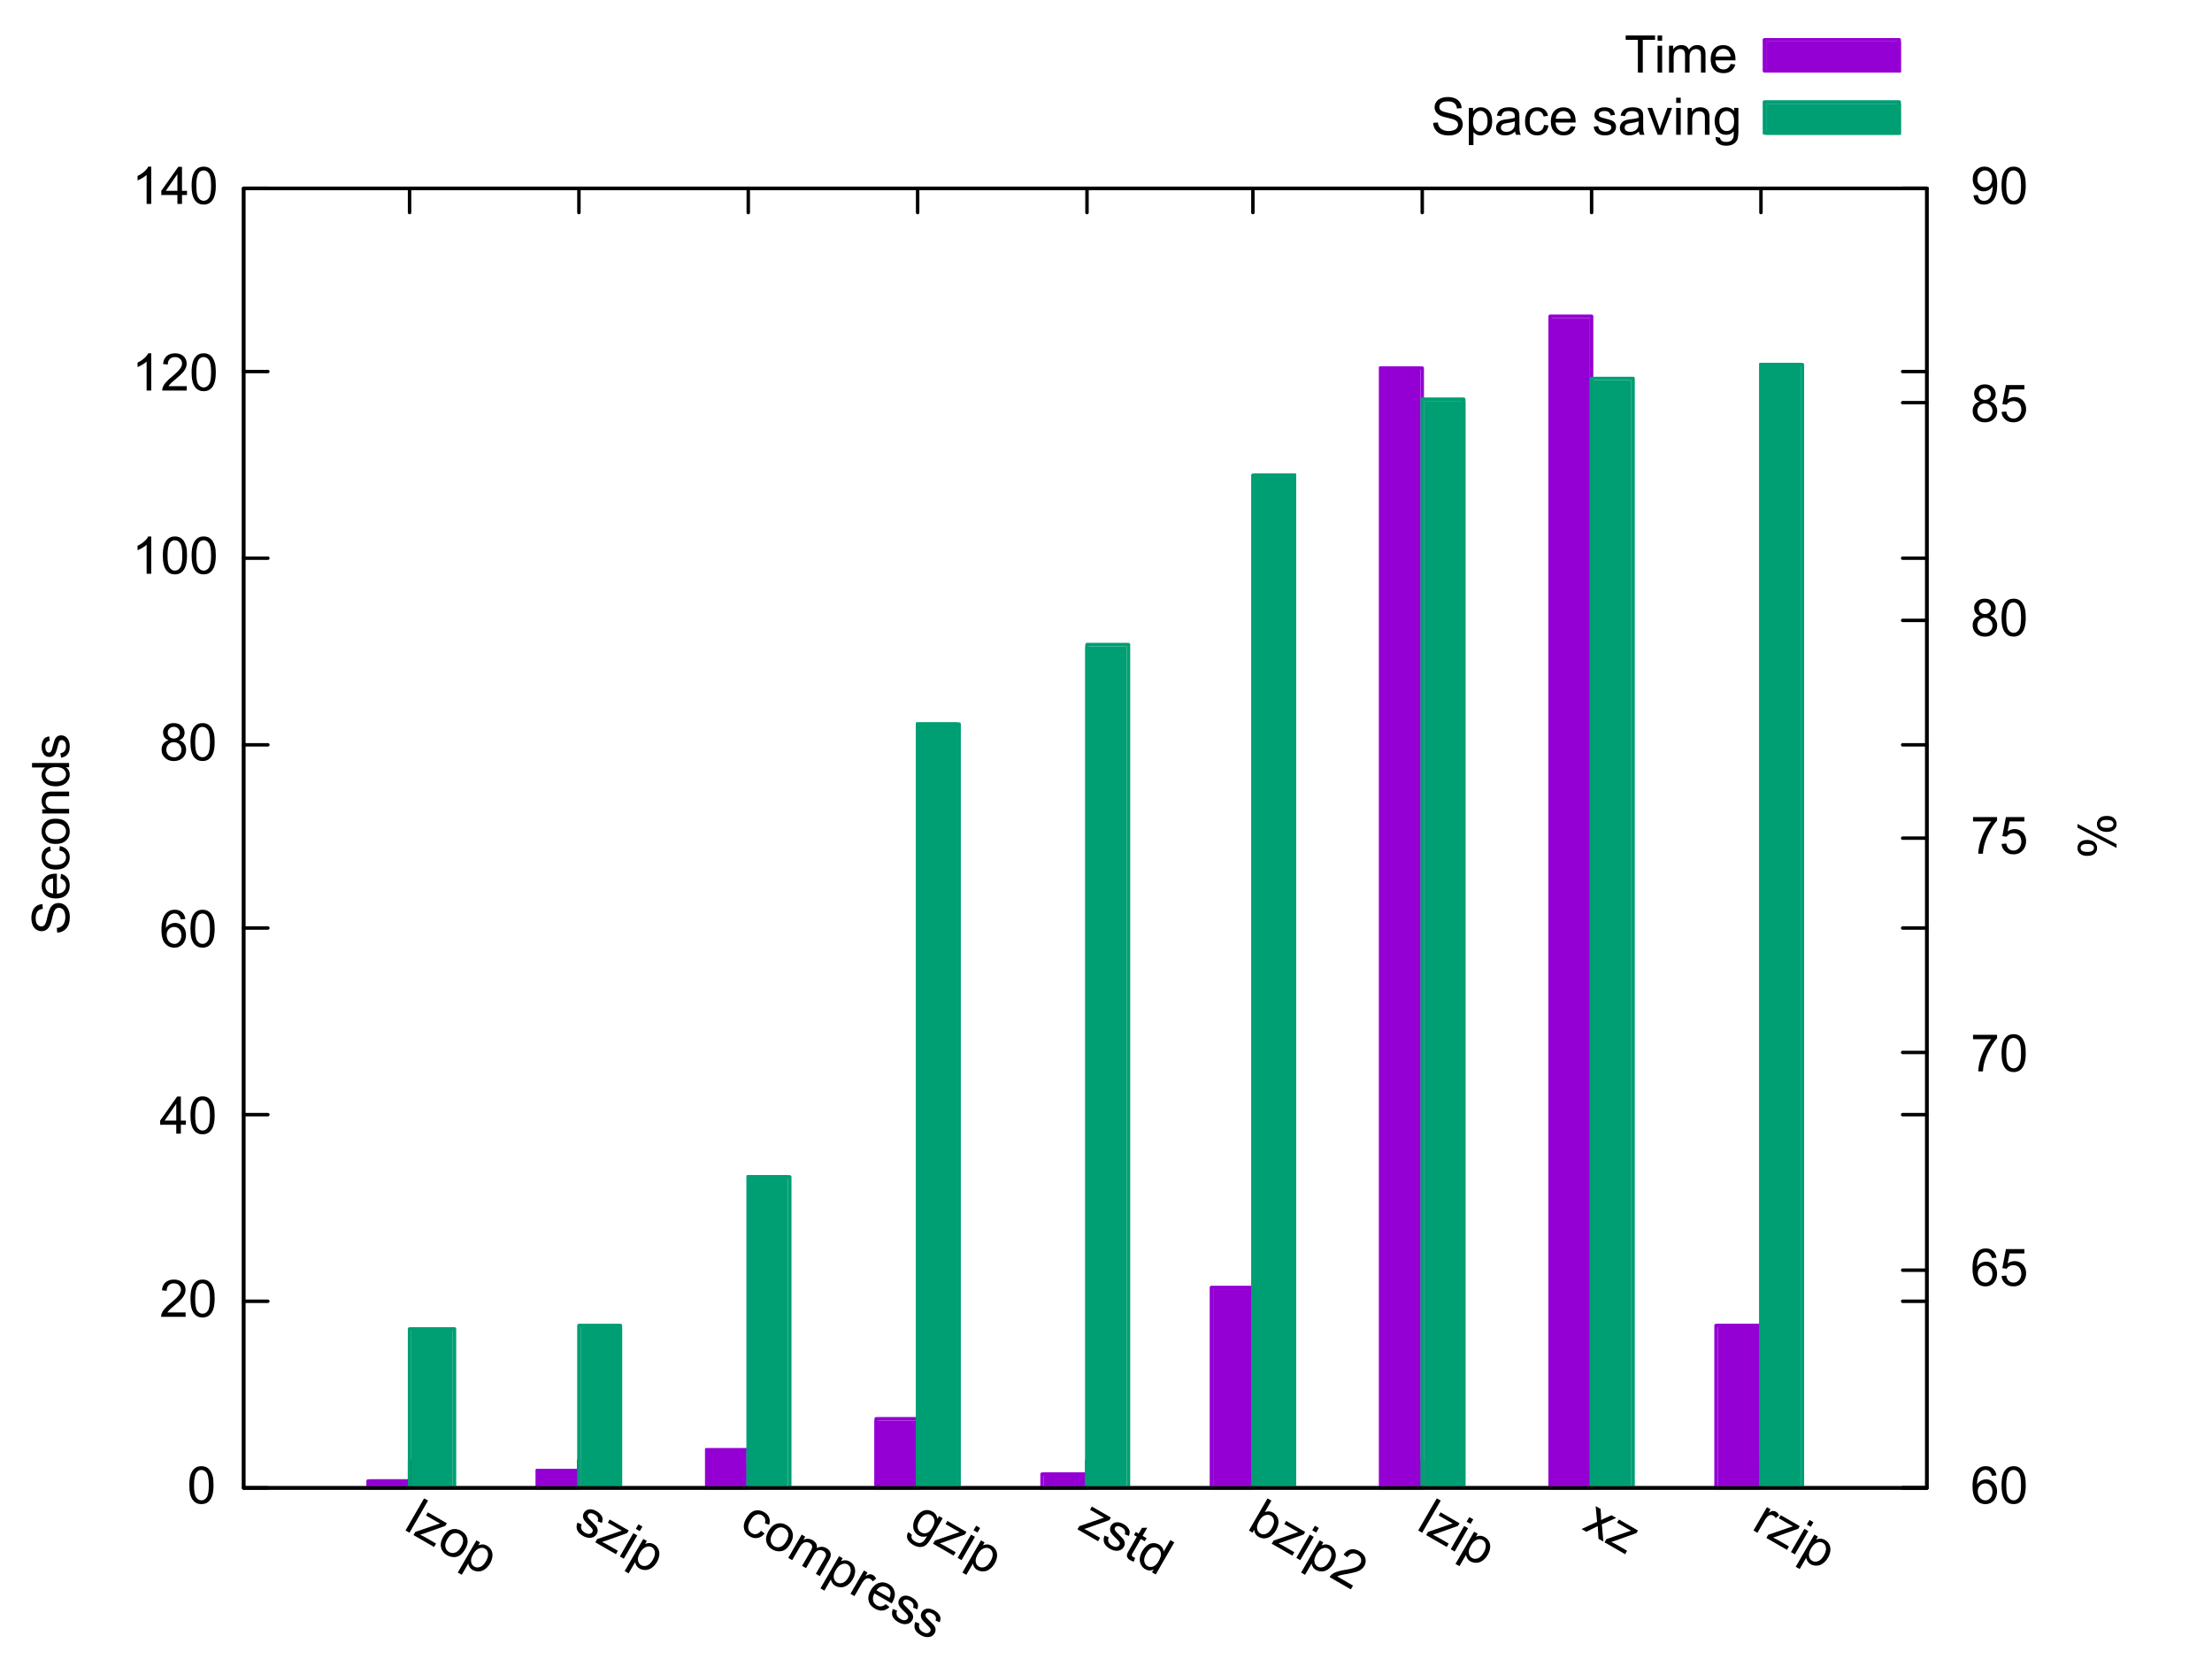 <svg xmlns="http://www.w3.org/2000/svg" xmlns:xlink="http://www.w3.org/1999/xlink" width="640" height="480"><defs><path id="a" d="M.625-5.297c0-1.258.129-2.281.39-3.062.258-.77.65-1.368 1.173-1.797.5-.414 1.144-.625 1.937-.625.57 0 1.078.117 1.516.344.425.242.785.574 1.078 1 .281.449.504.98.672 1.593.156.637.234 1.485.234 2.547 0 1.262-.133 2.277-.39 3.047-.262.781-.65 1.383-1.157 1.797-.523.43-1.172.64-1.953.64-1.031 0-1.844-.374-2.438-1.125C.97-1.82.613-3.272.625-5.296Zm1.36 0c-.012 1.774.19 2.945.609 3.516.406.586.914.875 1.531.875.602 0 1.113-.29 1.531-.875.407-.582.61-1.754.61-3.516 0-1.758-.204-2.93-.61-3.516-.418-.582-.933-.874-1.547-.874-.617 0-1.101.257-1.453.765-.449.656-.672 1.867-.672 3.625Zm0 0"/><path id="b" d="M7.547-1.266V0H.453C.441-.313.508-.66.656-1.047c.145-.394.422-.828.828-1.297.383-.469 1.055-1.094 2.016-1.875C4.457-5 5.145-5.676 5.563-6.25c.414-.55.625-1.078.625-1.578 0-.52-.188-.961-.563-1.328-.375-.352-.867-.531-1.469-.531-.636 0-1.14.187-1.515.562-.387.387-.579.918-.579 1.594l-1.359-.14c.082-1.009.43-1.782 1.047-2.313.602-.532 1.414-.797 2.438-.797 1.03 0 1.847.289 2.453.86.593.573.89 1.28.89 2.124 0 .43-.09.852-.265 1.266-.18.418-.465.855-.86 1.312-.418.461-1.101 1.09-2.047 1.89-.793.669-1.296 1.118-1.515 1.345-.23.242-.418.48-.563.718Zm0 0"/><path id="c" d="M4.844 0v-2.578H.187v-1.203l4.907-6.953h1.078v6.953h1.453v1.203H6.172V0Zm0-3.781v-4.844l-3.36 4.844Zm0 0"/><path id="d" d="M7.469-8.11 6.156-8c-.125-.52-.336-.93-.625-1.234-.281-.301-.68-.457-1.187-.47-.43 0-.828.138-1.203.407-.368.274-.664.7-.891 1.281-.25.575-.375 1.403-.375 2.485.313-.489.703-.848 1.172-1.078.445-.239.926-.36 1.437-.36.875 0 1.625.324 2.25.969.614.656.922 1.496.922 2.516A4.353 4.353 0 0 1 7.22-1.61c-.293.586-.696 1.027-1.203 1.328-.5.312-1.075.469-1.72.469-1.105 0-2-.407-2.687-1.22-.699-.8-1.046-2.132-1.046-4 0-2.062.382-3.566 1.156-4.515.656-.82 1.554-1.234 2.703-1.234.832 0 1.523.234 2.078.703.531.48.852 1.137.969 1.969Zm-5.39 4.626c0 .46.097.898.296 1.312.188.418.453.73.797.938.344.218.75.328 1.219.328.468 0 .906-.223 1.312-.672.406-.438.61-1.047.61-1.828 0-.739-.2-1.32-.594-1.75a1.97 1.97 0 0 0-1.5-.64 2.04 2.04 0 0 0-1.516.64c-.418.43-.625.984-.625 1.672Zm0 0"/><path id="e" d="M2.656-5.828c-.554-.188-.96-.473-1.219-.86-.261-.363-.398-.867-.406-1.515 0-.645.282-1.238.844-1.781.563-.532 1.313-.797 2.25-.797.938 0 1.691.273 2.266.812.57.555.859 1.219.859 2-.012.492-.14.918-.39 1.282-.274.386-.673.671-1.204.859.664.219 1.172.57 1.516 1.047.344.48.516 1.054.516 1.718 0 .918-.329 1.688-.985 2.313-.648.625-1.5.938-2.562.938-1.063 0-1.918-.317-2.563-.954C.922-1.379.598-2.16.61-3.109c-.011-.688.164-1.27.532-1.75.351-.47.859-.79 1.515-.97Zm-.265-2.234c-.012.511.148.93.484 1.25.332.324.758.484 1.281.484.5 0 .914-.16 1.25-.484.32-.313.485-.704.485-1.172a1.77 1.77 0 0 0-.5-1.22c-.336-.331-.75-.5-1.25-.5-.512 0-.93.165-1.25.485-.336.336-.5.719-.5 1.156Zm-.422 4.968c-.012.375.078.742.265 1.094.176.344.442.617.797.813.344.199.774.296 1.297.296.52-.007.984-.218 1.39-.625.407-.394.61-.906.61-1.53 0-.634-.21-1.161-.625-1.579-.43-.414-.96-.625-1.594-.625-.625 0-1.136.203-1.53.61-.407.417-.61.933-.61 1.546Zm0 0"/><path id="f" d="M5.594 0H4.266v-8.406c-.313.312-.727.617-1.235.906-.531.313-.996.543-1.39.688v-1.282a7.513 7.513 0 0 0 1.921-1.25c.551-.488.942-.969 1.172-1.437h.86Zm0 0"/><path id="w" d="M.625-2.813 2-2.937c.102.68.344 1.187.719 1.53.375.345.828.512 1.36.5.632 0 1.171-.238 1.609-.718.437-.469.656-1.098.656-1.89-.012-.758-.219-1.352-.625-1.782-.438-.437-.996-.656-1.672-.656-.43 0-.809.094-1.14.281-.356.2-.626.45-.813.75L.859-5.078l1.032-5.516h5.343v1.266h-4.28l-.579 2.875c.633-.438 1.313-.66 2.031-.672.938 0 1.727.328 2.375.984.633.657.953 1.493.953 2.5 0 .98-.28 1.82-.843 2.516C6.203-.25 5.266.188 4.078.188c-.98 0-1.777-.274-2.39-.829C1.063-1.18.707-1.906.625-2.812Zm0 0"/><path id="x" d="M.703-9.328v-1.266h6.953v1.016c-.687.73-1.367 1.7-2.031 2.906a17.852 17.852 0 0 0-1.547 3.719c-.273.906-.445 1.89-.516 2.953H2.22c.008-.844.172-1.863.484-3.063.313-1.187.77-2.343 1.375-3.468.594-1.102 1.223-2.035 1.89-2.797Zm0 0"/><path id="y" d="m.828-2.484 1.266-.11c.101.594.304 1.028.61 1.297.3.274.69.402 1.171.39.395 0 .75-.085 1.063-.265.3-.187.55-.437.75-.75.195-.312.359-.726.484-1.25.133-.531.203-1.07.203-1.625 0-.05-.008-.133-.016-.25A2.965 2.965 0 0 1 5.281-4.03c-.46.261-.953.39-1.484.39-.887 0-1.637-.32-2.25-.968C.93-5.254.625-6.102.625-7.156c0-1.082.32-1.957.969-2.625.633-.664 1.437-1 2.406-1 .695 0 1.336.187 1.922.562.57.375 1.008.914 1.312 1.61.301.699.454 1.703.454 3.015 0 1.375-.153 2.469-.454 3.282C6.93-1.5 6.488-.88 5.906-.454c-.593.43-1.281.64-2.062.64C3 .188 2.313-.047 1.78-.515 1.238-.973.921-1.629.828-2.484Zm5.39-4.735c0-.75-.198-1.351-.593-1.812-.418-.438-.906-.656-1.469-.656-.586 0-1.093.242-1.531.718-.43.48-.64 1.102-.64 1.86-.012.68.19 1.23.609 1.656.406.437.914.652 1.531.64a1.892 1.892 0 0 0 1.5-.64c.395-.426.594-1.016.594-1.766Zm0 0"/><path id="H" d="M3.89 0v-9.469H.36v-1.265h8.5v1.265H5.312V0Zm0 0"/><path id="I" d="M1-9.219v-1.515h1.313v1.515ZM1 0v-7.781h1.313V0Zm0 0"/><path id="J" d="M.984 0v-7.781h1.188v1.093c.238-.382.562-.69.969-.921a2.801 2.801 0 0 1 1.39-.344c.57 0 1.047.121 1.422.36.352.241.61.573.766 1 .613-.907 1.414-1.36 2.406-1.36.77 0 1.363.215 1.781.64.414.43.625 1.086.625 1.97V0H10.22v-4.906c-.012-.52-.055-.899-.125-1.14a1.16 1.16 0 0 0-.469-.548 1.705 1.705 0 0 0-.797-.218c-.555.011-1.008.195-1.36.546-.366.368-.546.95-.546 1.75V0H5.609v-5.047c0-.594-.109-1.035-.328-1.328-.21-.29-.558-.438-1.047-.438-.375 0-.718.102-1.03.297-.325.2-.556.485-.688.86-.137.375-.204.918-.204 1.625V0Zm0 0"/><path id="K" d="m6.313-2.5 1.359.156c-.219.805-.617 1.422-1.188 1.86-.586.437-1.328.656-2.234.656-1.137 0-2.04-.348-2.703-1.047-.668-.695-1-1.68-1-2.953 0-1.3.336-2.317 1.015-3.047.665-.719 1.54-1.078 2.625-1.078 1.04 0 1.891.355 2.547 1.062.657.711.985 1.704.985 2.985v.36H1.906c.051.855.297 1.507.735 1.952.425.461.968.688 1.625.688.476 0 .89-.13 1.234-.39.344-.25.613-.65.813-1.204ZM1.984-4.64h4.344c-.062-.645-.273-1.176-.625-1.594-.344-.414-.844-.63-1.5-.641-.617.012-1.125.215-1.531.61-.418.406-.649.949-.688 1.624Zm0 0"/><path id="L" d="m.672-3.453 1.344-.11c.062.532.21.97.453 1.313.219.344.57.625 1.062.844.489.21 1.04.312 1.656.312.532 0 1.008-.078 1.438-.234.414-.156.723-.379.922-.672.195-.281.3-.586.312-.922 0-.32-.101-.613-.296-.875-.2-.25-.524-.46-.97-.64-.292-.102-.929-.274-1.905-.516-1-.227-1.696-.453-2.079-.672-.511-.258-.89-.594-1.14-1a2.377 2.377 0 0 1-.39-1.344c0-.531.155-1.035.468-1.515.3-.47.75-.82 1.344-1.063.582-.238 1.238-.363 1.968-.375.801 0 1.504.125 2.11.375.601.262 1.07.64 1.406 1.14.32.5.5 1.063.531 1.688l-1.375.11c-.074-.676-.32-1.188-.734-1.532-.43-.343-1.055-.52-1.875-.53-.867 0-1.492.155-1.875.468-.399.324-.594.703-.594 1.14 0 .399.14.715.422.954.27.261.984.515 2.14.765 1.145.262 1.985.516 2.516.766.532.242.946.578 1.25 1.016.29.449.438.96.438 1.53a2.93 2.93 0 0 1-.485 1.61c-.336.512-.804.906-1.406 1.188-.617.28-1.308.421-2.078.421-.98 0-1.793-.14-2.438-.421a3.477 3.477 0 0 1-1.546-1.297C.89-2.082.69-2.723.672-3.453Zm0 0"/><path id="M" d="M.984 2.984V-7.78h1.204v1.015c.28-.394.601-.691.968-.89.352-.196.785-.297 1.297-.297.656 0 1.238.172 1.75.516.5.343.883.824 1.156 1.437.25.637.375 1.32.375 2.047 0 .805-.14 1.523-.421 2.156-.282.637-.696 1.121-1.235 1.453-.555.352-1.133.524-1.734.516-.438 0-.828-.094-1.172-.281a2.35 2.35 0 0 1-.86-.704v3.797Zm1.204-6.828c0 1 .203 1.742.609 2.219.394.48.883.719 1.469.719.582 0 1.082-.25 1.5-.75.414-.489.625-1.254.625-2.297 0-.988-.204-1.735-.61-2.235-.418-.488-.902-.734-1.453-.734-.574 0-1.074.262-1.5.781-.43.532-.64 1.297-.64 2.297Zm0 0"/><path id="N" d="M6.063-.953c-.493.418-.961.71-1.407.875-.449.164-.933.25-1.453.25-.867 0-1.523-.207-1.969-.625C.766-.86.535-1.391.547-2.047c0-.383.086-.734.265-1.047.165-.312.391-.566.672-.765.282-.188.598-.329.954-.422.25-.063.64-.13 1.171-.203 1.051-.125 1.832-.274 2.344-.454.008-.175.016-.289.016-.343 0-.532-.153-.926-.453-1.188-.293-.258-.766-.39-1.422-.39-.625 0-1.086.105-1.375.312-.305.23-.524.617-.656 1.156L.766-5.562c.113-.54.304-.989.578-1.344.27-.332.66-.594 1.172-.782.5-.175 1.086-.265 1.765-.265.657 0 1.192.078 1.61.234.414.157.722.352.921.578.188.25.32.555.407.907.039.23.062.636.062 1.218v1.75c0 1.23.032 2.008.094 2.329.05.335.16.648.328.937H6.328a2.367 2.367 0 0 1-.266-.953Zm-.11-2.953c-.48.199-1.2.367-2.156.5-.543.086-.922.172-1.14.265-.231.106-.407.246-.532.422-.125.2-.188.446-.188.735 0 .28.133.543.407.78.27.231.66.345 1.172.345.5.011.953-.098 1.359-.329.395-.218.688-.523.875-.921.133-.29.203-.727.203-1.313Zm0 0"/><path id="O" d="m6.063-2.844 1.296.156c-.148.899-.507 1.594-1.078 2.094-.593.512-1.312.766-2.156.766-1.063 0-1.918-.348-2.563-1.047-.656-.688-.98-1.68-.968-2.984 0-.844.133-1.579.406-2.204.281-.632.707-1.109 1.281-1.421a3.73 3.73 0 0 1 1.844-.47c.844 0 1.535.216 2.078.641.531.43.875 1.032 1.031 1.813l-1.28.203c-.126-.52-.34-.91-.641-1.172-.325-.27-.762-.406-1.313-.406-.555 0-1.031.242-1.438.719-.417.48-.624 1.234-.624 2.265 0 1.043.203 1.797.609 2.266.394.48.914.719 1.562.719.52 0 .954-.16 1.297-.485.344-.312.563-.796.657-1.453Zm0 0"/><path id="P" d="m.469-2.328 1.297-.203c.07.523.273.922.609 1.203.332.281.8.422 1.406.422.602 0 1.051-.125 1.344-.375.29-.239.438-.524.438-.86 0-.3-.133-.535-.391-.703-.18-.113-.625-.265-1.344-.453-.969-.238-1.637-.453-2-.64a1.97 1.97 0 0 1-.86-.735c-.198-.312-.292-.66-.28-1.047 0-.332.078-.656.234-.968.156-.282.367-.52.64-.72.208-.144.489-.273.844-.39a4.669 4.669 0 0 1 1.281-.156c.508 0 1 .09 1.47.266.456.18.796.414 1.015.703.219.304.367.71.453 1.218l-1.281.172c-.063-.394-.235-.707-.516-.937-.281-.227-.68-.344-1.187-.344-.618.012-1.047.117-1.297.313-.262.199-.39.433-.39.703 0 .168.05.32.155.453.114.148.286.265.516.36.125.054.578.183 1.36.39.788.21 1.378.39 1.765.547.352.168.64.402.86.703.206.304.312.68.312 1.125 0 .437-.125.851-.375 1.234-.262.387-.637.688-1.125.906a4.192 4.192 0 0 1-1.64.313c-1.012 0-1.778-.207-2.298-.625C.941-.867.602-1.493.47-2.328Zm0 0"/><path id="Q" d="M3.156 0 .187-7.781h1.391L3.25-3.125c.176.512.344 1.04.5 1.578.113-.406.273-.898.484-1.484l1.735-4.75h1.36L4.374 0Zm0 0"/><path id="R" d="M.984 0v-7.781h1.188v1.11c.57-.852 1.398-1.282 2.484-1.282.469 0 .899.086 1.297.25.383.18.676.402.875.672.188.273.32.593.406.968.051.25.079.68.079 1.282V0H5.984v-4.734c0-.532-.046-.93-.14-1.204a1.514 1.514 0 0 0-.547-.64c-.262-.145-.625-.219-1.094-.219-.46-.008-.887.164-1.281.516-.406.367-.61 1.043-.61 2.031V0Zm0 0"/><path id="S" d="m.75.64 1.281.188c.051.395.219.695.5.906.29.22.719.329 1.281.329.602 0 1.079-.122 1.422-.36.32-.242.547-.586.672-1.031C5.97.398 6-.16 6-1.016 5.414-.336 4.695 0 3.844 0 2.77 0 1.94-.383 1.359-1.156.773-1.926.484-2.852.484-3.938a4.748 4.748 0 0 1 .407-2.046c.27-.625.66-1.11 1.171-1.454.5-.343 1.098-.515 1.797-.515.907 0 1.66.371 2.266 1.11v-.938h1.219v6.718c-.012 1.22-.137 2.079-.375 2.579-.25.507-.64.91-1.172 1.203-.531.289-1.188.437-1.969.437-.937 0-1.687-.21-2.25-.625C.992 2.113.718 1.484.75.641ZM1.844-4.03c0 1.023.203 1.765.61 2.234a1.89 1.89 0 0 0 1.515.703c.601 0 1.113-.234 1.531-.703.406-.457.61-1.187.61-2.187-.012-.946-.22-1.664-.626-2.157-.437-.476-.949-.718-1.53-.718-.595 0-1.095.234-1.5.703-.407.48-.61 1.187-.61 2.125Zm0 0"/><path id="g" d="m.828.484 5.375-9.296 1.14.656L1.97 1.14Zm0 0"/><path id="h" d="m.25.156.531-.922 7.14-2.453c-.51-.258-.948-.5-1.312-.719L3.875-5.516l.531-.921 5.5 3.171-.437.75-6.11 2.188-1.156.375c.531.25 1.02.504 1.469.765l3.11 1.797-.579.985Zm0 0"/><path id="i" d="M2.39-3.125c.72-1.238 1.594-1.957 2.626-2.156.875-.164 1.722-.008 2.546.468.938.532 1.52 1.274 1.75 2.22.239.937.047 1.945-.578 3.015-.5.875-1.015 1.484-1.546 1.828a3.063 3.063 0 0 1-1.813.516 4.113 4.113 0 0 1-1.89-.532C2.546 1.68 1.968.941 1.75.016c-.242-.946-.027-1.993.64-3.141Zm1.172.688c-.5.874-.687 1.624-.562 2.25.125.656.469 1.148 1.031 1.484.57.32 1.172.375 1.797.156.625-.21 1.195-.758 1.719-1.64.469-.833.64-1.57.516-2.22a2.052 2.052 0 0 0-1.047-1.452 2.072 2.072 0 0 0-1.782-.188c-.617.211-1.171.746-1.671 1.61Zm0 0"/><path id="j" d="m-.64 3.078 5.39-9.312 1.031.593-.5.875c.446-.195.875-.289 1.282-.28.406 0 .832.132 1.28.39.563.324.977.765 1.25 1.328.259.543.352 1.148.282 1.812a5.42 5.42 0 0 1-.688 1.97c-.406.694-.89 1.241-1.453 1.64-.562.414-1.164.633-1.796.656-.657.02-1.247-.121-1.766-.422-.387-.219-.672-.496-.86-.828A2.265 2.265 0 0 1 2.406.453L.5 3.734Zm4.452-5.312c-.5.867-.695 1.609-.578 2.234.102.613.407 1.066.907 1.36.507.288 1.07.32 1.687.093.602-.21 1.164-.766 1.688-1.672.488-.851.68-1.601.578-2.25-.106-.633-.399-1.086-.875-1.36-.5-.288-1.063-.312-1.688-.062-.648.243-1.218.793-1.718 1.657Zm0 0"/><path id="k" d="m1.578-1.781 1.219.484c-.2.48-.219.922-.063 1.328.133.414.47.774 1 1.078.52.301.97.414 1.344.344.375-.062.645-.242.813-.531a.815.815 0 0 0 .015-.797C5.813-.063 5.5-.415 4.97-.938c-.719-.695-1.196-1.21-1.422-1.546a1.987 1.987 0 0 1-.36-1.079c-.023-.363.067-.71.266-1.046.164-.29.395-.532.688-.72a2.21 2.21 0 0 1 .921-.296c.25-.031.555-.004.922.078.364.086.766.258 1.204.516.437.25.812.57 1.125.953.312.387.488.762.53 1.125.032.367-.042.789-.218 1.265l-1.203-.484c.144-.375.156-.726.031-1.062-.137-.344-.422-.641-.86-.891-.53-.3-.96-.43-1.28-.39-.325.054-.555.195-.688.421a.711.711 0 0 0-.094.469c.02.18.11.367.266.563.082.117.41.46.984 1.03.582.575 1.004 1.024 1.266 1.345.219.324.344.671.375 1.046.039.364-.055.743-.281 1.141a2.258 2.258 0 0 1-.938.875c-.43.195-.902.27-1.422.219a4.103 4.103 0 0 1-1.593-.547C2.312 1.547 1.754.984 1.516.359c-.262-.632-.243-1.347.062-2.14Zm0 0"/><path id="l" d="m5.469-7.484.765-1.313 1.141.656-.766 1.313ZM.859.5 4.75-6.234l1.14.656L2 1.156Zm0 0"/><path id="m" d="m6.672.563 1.047.796c-.574.707-1.235 1.13-1.985 1.266-.773.156-1.523.02-2.25-.406C2.554 1.688 1.992.957 1.797.03c-.23-.926-.012-1.953.656-3.078.414-.726.895-1.297 1.438-1.703.57-.406 1.18-.602 1.828-.594a3.828 3.828 0 0 1 1.843.516c.727.43 1.22.965 1.47 1.61.25.624.241 1.32-.016 2.077l-1.204-.468c.157-.508.16-.957.016-1.344-.137-.383-.445-.711-.922-.985-.48-.28-1.015-.316-1.61-.109-.605.211-1.163.758-1.671 1.64-.523.907-.727 1.669-.61 2.282.102.613.438 1.082 1 1.406.446.258.907.332 1.376.219.445-.094.875-.406 1.28-.938Zm0 0"/><path id="n" d="m.86.5 3.89-6.734 1.016.593-.547.938c.406-.219.843-.32 1.312-.313.469 0 .926.133 1.375.391.5.293.848.637 1.047 1.031.188.387.238.805.156 1.25.989-.476 1.914-.472 2.782.016.664.387 1.066.871 1.203 1.453.156.574.008 1.242-.438 2.016L9.984 5.766l-1.14-.657L11.297.86c.258-.449.414-.796.469-1.046.039-.227-.008-.461-.141-.704a1.53 1.53 0 0 0-.578-.593c-.48-.27-.961-.336-1.438-.204-.5.137-.949.555-1.343 1.25L6 3.47l-1.14-.656 2.53-4.376c.29-.507.415-.945.376-1.312-.043-.363-.274-.664-.688-.906a1.823 1.823 0 0 0-1.031-.25c-.387 0-.734.136-1.047.406-.305.25-.633.684-.984 1.297L2 1.156Zm0 0"/><path id="o" d="m.844.484 3.89-6.734 1.032.594-.594 1.031c.539-.32.96-.5 1.266-.531.32-.02.64.062.953.25.32.18.613.511.875 1l-1 .812a2.099 2.099 0 0 0-.688-.719 1.339 1.339 0 0 0-.812-.171c-.282.03-.575.187-.875.468-.305.282-.59.664-.86 1.141L1.984 1.156Zm0 0"/><path id="p" d="m6.719.984 1.093.829c-.585.582-1.234.921-1.953 1.015-.73.094-1.484-.09-2.265-.547C2.602 1.72 2 .97 1.78.031c-.23-.945-.027-1.968.61-3.062.644-1.125 1.445-1.836 2.406-2.14.937-.29 1.875-.165 2.812.374.907.524 1.461 1.258 1.672 2.203.219.938.004 1.961-.64 3.063-.043.07-.102.176-.172.312L3.438-2.125c-.387.773-.508 1.465-.36 2.078.145.602.5 1.07 1.063 1.406.414.239.843.329 1.28.266.415-.043.849-.258 1.298-.64Zm-2.672-4L7.813-.844c.269-.594.359-1.156.265-1.687-.094-.54-.43-.977-1-1.313-.531-.3-1.074-.379-1.625-.234-.574.148-1.043.5-1.406 1.062Zm0 0"/><path id="q" d="m.328.938 1.016.796c-.157.375-.164.723-.016 1.047.145.32.457.625.938.906.53.301 1 .438 1.406.407.406-.055.77-.242 1.094-.563.195-.199.515-.668.953-1.406-.856.29-1.653.223-2.39-.203C2.398 1.39 1.874.645 1.75-.312c-.117-.958.098-1.907.64-2.844.364-.656.82-1.18 1.376-1.578.55-.407 1.129-.63 1.734-.672.613-.051 1.223.101 1.828.453.781.45 1.242 1.148 1.39 2.094l.47-.813 1.062.61L6.89 2.75C6.267 3.8 5.724 4.484 5.267 4.797a2.84 2.84 0 0 1-1.61.469c-.605-.024-1.246-.227-1.922-.61C.922 4.188.375 3.63.094 2.984c-.29-.648-.211-1.328.234-2.046Zm3.281-3.5c-.511.874-.703 1.62-.578 2.234.102.601.422 1.055.953 1.36.52.3 1.082.35 1.688.155C6.254 1 6.797.474 7.297-.39c.457-.832.633-1.554.531-2.171-.137-.633-.46-1.098-.969-1.391-.511-.3-1.062-.348-1.656-.14-.594.21-1.125.718-1.594 1.53Zm0 0"/><path id="r" d="m3.953.922-.422 1.094a5.078 5.078 0 0 1-1.062-.47c-.336-.187-.574-.413-.719-.671-.148-.273-.21-.54-.188-.797.032-.27.243-.742.641-1.422l2.235-3.875-.829-.484.516-.89.828.484.969-1.672 1.531-.032-1.36 2.36 1.157.656-.516.89-1.156-.655L3.312-.626c-.199.313-.308.527-.328.64a.497.497 0 0 0 .094.344c.04.114.149.22.328.313.125.07.305.156.547.25Zm0 0"/><path id="s" d="m5.219 3.016.5-.86c-.813.438-1.637.414-2.469-.062A2.858 2.858 0 0 1 2.047.78C1.754.227 1.64-.383 1.703-1.063c.063-.664.29-1.343.688-2.03A5.971 5.971 0 0 1 3.78-4.75c.531-.414 1.11-.64 1.735-.672a3.073 3.073 0 0 1 1.75.438c.406.23.718.527.937.89.227.356.363.727.406 1.11l1.922-3.329 1.14.657L6.298 3.64ZM3.562-2.422c-.5.867-.687 1.617-.562 2.25.102.633.406 1.098.906 1.39.489.282 1.031.317 1.625.11.594-.21 1.13-.73 1.61-1.562.53-.914.738-1.696.625-2.344-.094-.625-.407-1.086-.938-1.39-.5-.29-1.039-.329-1.61-.11-.585.21-1.136.762-1.655 1.656Zm0 0"/><path id="t" d="M1.906 1.11.86.5l5.375-9.297 1.125.656-1.921 3.313c.843-.32 1.64-.27 2.39.156.406.242.75.555 1.031.938.27.375.438.78.5 1.218.063.438.04.914-.062 1.422a6.092 6.092 0 0 1-.594 1.5c-.668 1.156-1.469 1.88-2.406 2.172-.938.3-1.809.223-2.61-.234C2.883 1.883 2.454 1.19 2.391.266Zm1.969-3.438c-.469.812-.695 1.465-.672 1.953.008.79.32 1.363.938 1.719.5.289 1.054.32 1.671.093C6.415 1.22 6.97.676 7.47-.188c.508-.882.71-1.628.61-2.234-.106-.625-.407-1.082-.907-1.375-.5-.289-1.059-.32-1.672-.094-.617.23-1.156.75-1.625 1.563Zm0 0"/><path id="u" d="m7.172 2.688-.64 1.093L.39.234c.144-.28.379-.55.703-.812.32-.27.773-.504 1.36-.703.57-.219 1.468-.426 2.687-.625 1.226-.196 2.16-.438 2.796-.719.645-.27 1.094-.625 1.344-1.063a1.76 1.76 0 0 0 .172-1.421c-.148-.5-.484-.899-1.015-1.204-.543-.312-1.075-.398-1.594-.265-.524.137-.953.5-1.297 1.094l-1.094-.797c.57-.832 1.258-1.328 2.063-1.485.78-.164 1.613.008 2.5.516.894.523 1.46 1.184 1.703 1.984.219.793.117 1.555-.297 2.282a3.603 3.603 0 0 1-.86.968c-.367.274-.835.508-1.406.704-.594.187-1.496.398-2.703.625-1.023.18-1.683.308-1.984.39-.324.094-.61.211-.86.344Zm0 0"/><path id="v" d="m.094.063 4.5-2.079-.422-4.546 1.422.812.14 2.188c.008.406.016.75.016 1.03.344-.175.656-.327.938-.452l2.062-.938 1.36.781-4.157 1.829.453 5.015L5 2.891 4.828 0l-.047-.781L1.47.859Zm0 0"/><path id="z" d="m-3.453-.672-.11-1.344c.532-.062.97-.21 1.313-.453.344-.219.625-.57.844-1.062.21-.489.312-1.04.312-1.656 0-.532-.078-1.008-.234-1.438-.156-.414-.379-.723-.672-.922a1.686 1.686 0 0 0-.922-.312c-.32 0-.613.101-.875.296-.25.2-.46.524-.64.97-.102.292-.274.929-.516 1.905-.227 1-.453 1.696-.672 2.079-.258.511-.594.89-1 1.14-.395.262-.844.39-1.344.39a2.733 2.733 0 0 1-1.515-.468c-.47-.3-.82-.75-1.063-1.344-.238-.582-.363-1.238-.375-1.968 0-.801.125-1.504.375-2.11.262-.601.64-1.07 1.14-1.406.5-.32 1.063-.5 1.688-.531l.11 1.375c-.676.074-1.188.32-1.532.734-.343.43-.52 1.055-.53 1.875 0 .867.155 1.492.468 1.875.324.399.703.594 1.14.594.399 0 .715-.14.954-.422.261-.27.515-.984.765-2.14.262-1.145.516-1.985.766-2.516.242-.532.578-.946 1.016-1.25.449-.29.96-.438 1.53-.438.575 0 1.11.164 1.61.485.512.336.906.804 1.188 1.406.28.617.421 1.308.421 2.078 0 .98-.14 1.793-.421 2.438a3.477 3.477 0 0 1-1.297 1.546c-.551.375-1.192.575-1.922.594Zm0 0"/><path id="A" d="m-2.5-6.313.156-1.359c.805.219 1.422.617 1.86 1.188.437.586.656 1.328.656 2.234 0 1.137-.348 2.04-1.047 2.703-.695.668-1.68 1-2.953 1-1.3 0-2.317-.336-3.047-1.015-.719-.665-1.078-1.54-1.078-2.625 0-1.04.355-1.891 1.062-2.547.711-.657 1.704-.985 2.985-.985h.36v5.813c.855-.051 1.507-.297 1.952-.735.461-.425.688-.968.688-1.625 0-.476-.13-.89-.39-1.234-.25-.344-.65-.613-1.204-.813Zm-2.14 4.329v-4.344c-.645.062-1.176.273-1.594.625-.414.344-.63.844-.641 1.5.012.617.215 1.125.61 1.531.406.418.949.649 1.624.688Zm0 0"/><path id="B" d="m-2.844-6.063.156-1.296c.899.148 1.594.507 2.094 1.078.512.593.766 1.312.766 2.156 0 1.063-.348 1.918-1.047 2.563-.688.656-1.68.98-2.984.968-.844 0-1.579-.133-2.204-.406-.632-.281-1.109-.707-1.421-1.281a3.73 3.73 0 0 1-.47-1.844c0-.844.216-1.535.641-2.078.43-.531 1.032-.875 1.813-1.031l.203 1.28c-.52.126-.91.34-1.172.641-.27.325-.406.762-.406 1.313 0 .555.242 1.031.719 1.438.48.417 1.234.624 2.265.624 1.043 0 1.797-.203 2.266-.609.48-.394.719-.914.719-1.562 0-.52-.16-.954-.485-1.297-.312-.344-.796-.563-1.453-.657Zm0 0"/><path id="C" d="M-3.89-.5c-1.438 0-2.505-.398-3.204-1.203-.57-.664-.86-1.477-.86-2.438 0-1.07.352-1.945 1.048-2.625C-6.207-7.44-5.238-7.78-4-7.78c1.012 0 1.797.148 2.36.437A3.158 3.158 0 0 1-.298-6.03c.313.586.469 1.215.469 1.89 0 1.094-.348 1.97-1.047 2.625C-1.563-.836-2.566-.5-3.891-.5Zm0-1.36c1 0 1.745-.21 2.234-.64.5-.438.75-.984.75-1.64a2.09 2.09 0 0 0-.75-1.641c-.5-.426-1.258-.645-2.282-.657-.957.012-1.687.231-2.187.657a2.113 2.113 0 0 0-.734 1.64c0 .657.246 1.204.734 1.641.492.43 1.234.64 2.234.64Zm0 0"/><path id="D" d="M0-.984h-7.781v-1.188h1.11c-.852-.57-1.282-1.398-1.282-2.484 0-.469.086-.899.25-1.297.18-.383.402-.676.672-.875.273-.188.593-.32.968-.406.25-.051.68-.079 1.282-.079H0v1.329h-4.734c-.532 0-.93.046-1.204.14a1.514 1.514 0 0 0-.64.547c-.145.262-.219.625-.219 1.094-.008.46.164.887.516 1.281.367.406 1.043.61 2.031.61H0Zm0 0"/><path id="E" d="M0-6.031h-.984C-.211-5.54.172-4.816.172-3.86a2.864 2.864 0 0 1-.516 1.703c-.332.523-.804.93-1.422 1.219-.613.28-1.316.421-2.109.421-.781 0-1.488-.129-2.125-.39-.625-.25-1.11-.633-1.453-1.156a3.155 3.155 0 0 1-.5-1.735c0-.469.101-.883.297-1.25.199-.375.453-.676.765-.906h-3.843v-1.313H0Zm-3.875 4.156c1 0 1.746-.207 2.234-.625.493-.414.735-.91.735-1.484 0-.57-.239-1.063-.719-1.47-.469-.405-1.18-.609-2.14-.609-1.063 0-1.844.211-2.344.625-.5.407-.75.915-.75 1.516 0 .586.242 1.07.718 1.453.48.399 1.235.594 2.266.594Zm0 0"/><path id="F" d="m-2.328-.469-.203-1.297c.523-.07.922-.273 1.203-.609.281-.332.422-.8.422-1.406 0-.602-.125-1.051-.375-1.344-.239-.29-.524-.438-.86-.438-.3 0-.535.133-.703.391-.113.18-.265.625-.453 1.344-.238.969-.453 1.637-.64 2a1.97 1.97 0 0 1-.735.86c-.312.198-.66.292-1.047.28-.332 0-.656-.078-.968-.234a2.201 2.201 0 0 1-.72-.64c-.144-.208-.273-.489-.39-.844a4.669 4.669 0 0 1-.156-1.281c0-.508.09-1 .266-1.47.18-.456.414-.796.703-1.015.304-.219.71-.367 1.218-.453l.172 1.281c-.394.063-.707.235-.937.516-.227.281-.344.68-.344 1.187.012.618.117 1.047.313 1.297.199.262.433.39.703.39a.71.71 0 0 0 .453-.155c.148-.114.265-.286.36-.516.054-.125.183-.578.39-1.36.21-.788.39-1.378.547-1.765.168-.352.402-.64.703-.86.304-.206.68-.312 1.125-.312.437 0 .851.125 1.234.375.387.262.688.637.906 1.125.207.492.313 1.04.313 1.64 0 1.012-.207 1.778-.625 2.298-.414.543-1.04.882-1.875 1.015Zm0 0"/><path id="G" d="M-8.156-.875c-.77.012-1.422-.18-1.953-.578-.532-.383-.801-.942-.813-1.672.012-.664.25-1.227.719-1.688.492-.437 1.2-.656 2.125-.656.906 0 1.605.227 2.094.672.492.461.734 1.012.734 1.656 0 .657-.238 1.196-.719 1.61-.476.437-1.207.656-2.187.656Zm-1.86-2.297c0 .336.141.61.422.828.293.219.813.328 1.563.328.687 0 1.172-.109 1.453-.328.293-.226.433-.504.422-.828.011-.32-.13-.594-.422-.812-.281-.22-.797-.329-1.547-.329-.688 0-1.176.11-1.469.329-.281.218-.422.492-.422.812Zm10.407 0-11.313-5.875v-1.062L.391-4.266Zm-2.907-4.64c-.77 0-1.425-.192-1.968-.579-.532-.382-.797-.945-.797-1.687 0-.664.242-1.223.718-1.672.493-.445 1.2-.672 2.125-.672.907 0 1.606.227 2.094.672.489.45.735 1.008.735 1.672a1.985 1.985 0 0 1-.735 1.61c-.476.437-1.203.655-2.172.655Zm-1.859-2.297c0 .336.14.605.422.812.293.219.812.328 1.562.328.688 0 1.172-.11 1.454-.328.292-.219.433-.488.421-.812.012-.332-.129-.61-.421-.829-.282-.207-.797-.316-1.547-.328-.688 0-1.176.11-1.47.329-.28.218-.421.496-.421.828Zm0 0"/></defs><path fill="none" stroke="#000" stroke-linecap="round" stroke-linejoin="round" stroke-miterlimit="10" d="M70.5 430.5h7M557.5 430.5h-7"/><use xlink:href="#a" x="54.156" y="435"/><path fill="none" stroke="#000" stroke-linecap="round" stroke-linejoin="round" stroke-miterlimit="10" d="M70.5 376.5h7M557.5 376.5h-7"/><use xlink:href="#b" x="46.156" y="381"/><use xlink:href="#a" x="54.484" y="381"/><path fill="none" stroke="#000" stroke-linecap="round" stroke-linejoin="round" stroke-miterlimit="10" d="M70.5 322.5h7M557.5 322.5h-7"/><use xlink:href="#c" x="46.156" y="328"/><use xlink:href="#a" x="54.484" y="328"/><path fill="none" stroke="#000" stroke-linecap="round" stroke-linejoin="round" stroke-miterlimit="10" d="M70.5 268.5h7M557.5 268.5h-7"/><use xlink:href="#d" x="46.156" y="274"/><use xlink:href="#a" x="54.484" y="274"/><path fill="none" stroke="#000" stroke-linecap="round" stroke-linejoin="round" stroke-miterlimit="10" d="M70.5 215.5h7M557.5 215.5h-7"/><use xlink:href="#e" x="46.156" y="220"/><use xlink:href="#a" x="54.484" y="220"/><path fill="none" stroke="#000" stroke-linecap="round" stroke-linejoin="round" stroke-miterlimit="10" d="M70.5 161.5h7M557.5 161.5h-7"/><use xlink:href="#f" x="38.156" y="166"/><use xlink:href="#a" x="46.484" y="166"/><use xlink:href="#a" x="54.813" y="166"/><path fill="none" stroke="#000" stroke-linecap="round" stroke-linejoin="round" stroke-miterlimit="10" d="M70.5 107.5h7M557.5 107.5h-7"/><use xlink:href="#f" x="38.156" y="113"/><use xlink:href="#b" x="46.484" y="113"/><use xlink:href="#a" x="54.813" y="113"/><path fill="none" stroke="#000" stroke-linecap="round" stroke-linejoin="round" stroke-miterlimit="10" d="M70.5 54.5h7M557.5 54.5h-7"/><use xlink:href="#f" x="38.156" y="59"/><use xlink:href="#c" x="46.484" y="59"/><use xlink:href="#a" x="54.813" y="59"/><path fill="none" stroke="#000" stroke-linecap="round" stroke-linejoin="round" stroke-miterlimit="10" d="M118.5 430.5v-8M118.5 54.5v7"/><use xlink:href="#g" x="116.5" y="442.33"/><use xlink:href="#h" x="119.382" y="443.994"/><use xlink:href="#i" x="125.877" y="447.744"/><use xlink:href="#j" x="133.09" y="451.908"/><path fill="none" stroke="#000" stroke-linecap="round" stroke-linejoin="round" stroke-miterlimit="10" d="M167.5 430.5v-8M167.5 54.5v7"/><use xlink:href="#k" x="165.5" y="442.33"/><use xlink:href="#h" x="171.995" y="446.08"/><use xlink:href="#l" x="178.49" y="449.83"/><use xlink:href="#j" x="181.373" y="451.494"/><path fill="none" stroke="#000" stroke-linecap="round" stroke-linejoin="round" stroke-miterlimit="10" d="M216.5 430.5v-8M216.5 54.5v7"/><use xlink:href="#m" x="213.5" y="442.33"/><use xlink:href="#i" x="219.995" y="446.08"/><use xlink:href="#n" x="227.208" y="450.244"/><use xlink:href="#j" x="238.019" y="456.486"/><use xlink:href="#o" x="245.232" y="460.65"/><use xlink:href="#p" x="249.548" y="463.143"/><use xlink:href="#k" x="256.761" y="467.307"/><use xlink:href="#k" x="263.256" y="471.057"/><path fill="none" stroke="#000" stroke-linecap="round" stroke-linejoin="round" stroke-miterlimit="10" d="M265.5 430.5v-8M265.5 54.5v7"/><use xlink:href="#q" x="262.5" y="442.33"/><use xlink:href="#h" x="269.712" y="446.494"/><use xlink:href="#l" x="276.208" y="450.244"/><use xlink:href="#j" x="279.09" y="451.908"/><path fill="none" stroke="#000" stroke-linecap="round" stroke-linejoin="round" stroke-miterlimit="10" d="M314.5 430.5v-8M314.5 54.5v7"/><use xlink:href="#h" x="311.5" y="442.33"/><use xlink:href="#k" x="317.995" y="446.08"/><use xlink:href="#r" x="324.49" y="449.83"/><use xlink:href="#s" x="328.09" y="451.908"/><path fill="none" stroke="#000" stroke-linecap="round" stroke-linejoin="round" stroke-miterlimit="10" d="M362.5 430.5v-8M362.5 54.5v7"/><use xlink:href="#t" x="360.5" y="442.33"/><use xlink:href="#h" x="367.712" y="446.494"/><use xlink:href="#l" x="374.208" y="450.244"/><use xlink:href="#j" x="377.09" y="451.908"/><use xlink:href="#u" x="384.302" y="456.072"/><path fill="none" stroke="#000" stroke-linecap="round" stroke-linejoin="round" stroke-miterlimit="10" d="M411.5 430.5v-8M411.5 54.5v7"/><use xlink:href="#g" x="409.5" y="442.33"/><use xlink:href="#h" x="412.382" y="443.994"/><use xlink:href="#l" x="418.877" y="447.744"/><use xlink:href="#j" x="421.76" y="449.408"/><path fill="none" stroke="#000" stroke-linecap="round" stroke-linejoin="round" stroke-miterlimit="10" d="M460.5 430.5v-8M460.5 54.5v7"/><use xlink:href="#v" x="457.5" y="442.33"/><use xlink:href="#h" x="463.995" y="446.08"/><path fill="none" stroke="#000" stroke-linecap="round" stroke-linejoin="round" stroke-miterlimit="10" d="M509.5 430.5v-8M509.5 54.5v7"/><use xlink:href="#o" x="506.5" y="442.33"/><use xlink:href="#h" x="510.817" y="444.822"/><use xlink:href="#l" x="517.312" y="448.572"/><use xlink:href="#j" x="520.194" y="450.236"/><path fill="none" stroke="#000" stroke-linecap="round" stroke-linejoin="round" stroke-miterlimit="10" d="M557.5 430.5h-7"/><use xlink:href="#d" x="570.156" y="435"/><use xlink:href="#a" x="578.484" y="435"/><path fill="none" stroke="#000" stroke-linecap="round" stroke-linejoin="round" stroke-miterlimit="10" d="M557.5 367.5h-7"/><use xlink:href="#d" x="570.156" y="372"/><use xlink:href="#w" x="578.484" y="372"/><path fill="none" stroke="#000" stroke-linecap="round" stroke-linejoin="round" stroke-miterlimit="10" d="M557.5 304.5h-7"/><use xlink:href="#x" x="570.156" y="310"/><use xlink:href="#a" x="578.484" y="310"/><path fill="none" stroke="#000" stroke-linecap="round" stroke-linejoin="round" stroke-miterlimit="10" d="M557.5 242.5h-7"/><use xlink:href="#x" x="570.156" y="247"/><use xlink:href="#w" x="578.484" y="247"/><path fill="none" stroke="#000" stroke-linecap="round" stroke-linejoin="round" stroke-miterlimit="10" d="M557.5 179.5h-7"/><use xlink:href="#e" x="570.156" y="184"/><use xlink:href="#a" x="578.484" y="184"/><path fill="none" stroke="#000" stroke-linecap="round" stroke-linejoin="round" stroke-miterlimit="10" d="M557.5 116.5h-7"/><use xlink:href="#e" x="570.156" y="122"/><use xlink:href="#w" x="578.484" y="122"/><path fill="none" stroke="#000" stroke-linecap="round" stroke-linejoin="round" stroke-miterlimit="10" d="M557.5 54.5h-7"/><use xlink:href="#y" x="570.156" y="59"/><use xlink:href="#a" x="578.484" y="59"/><path fill="none" stroke="#000" stroke-linecap="round" stroke-linejoin="round" stroke-miterlimit="10" d="M70.5 54.5v376h487v-376Zm0 0"/><use xlink:href="#z" x="20" y="270.5"/><use xlink:href="#A" x="20" y="260.5"/><use xlink:href="#B" x="20" y="252.172"/><use xlink:href="#C" x="20" y="244.672"/><use xlink:href="#D" x="20" y="236.344"/><use xlink:href="#E" x="20" y="228.016"/><use xlink:href="#F" x="20" y="219.688"/><use xlink:href="#G" x="612" y="248.5"/><use xlink:href="#H" x="470" y="21"/><use xlink:href="#I" x="478.594" y="21"/><use xlink:href="#J" x="481.922" y="21"/><use xlink:href="#K" x="494.406" y="21"/><path fill="#9400D3" d="M511 12h39v9h-39Zm0 0"/><path fill="none" stroke="#9400D3" stroke-linecap="round" stroke-linejoin="round" stroke-miterlimit="10" d="M510.5 20.5h39v-9h-39Zm0 0"/><path fill="#9400D3" d="M107 428h12v2h-12Zm0 0"/><path fill="none" stroke="#9400D3" stroke-linecap="round" stroke-linejoin="round" stroke-miterlimit="10" d="M106.5 430.5v-2h12v2Zm0 0"/><path fill="#9400D3" d="M155 425h12v5h-12Zm0 0"/><path fill="none" stroke="#9400D3" stroke-linecap="round" stroke-linejoin="round" stroke-miterlimit="10" d="M155.5 430.5v-5h12v5Zm0 0"/><path fill="#9400D3" d="M204 419h12v11h-12Zm0 0"/><path fill="none" stroke="#9400D3" stroke-linecap="round" stroke-linejoin="round" stroke-miterlimit="10" d="M204.5 430.5v-11h12v11Zm0 0"/><path fill="#9400D3" d="M253 411h12v19h-12Zm0 0"/><path fill="none" stroke="#9400D3" stroke-linecap="round" stroke-linejoin="round" stroke-miterlimit="10" d="M253.5 430.5v-20h12v20Zm0 0"/><path fill="#9400D3" d="M302 426h12v4h-12Zm0 0"/><path fill="none" stroke="#9400D3" stroke-linecap="round" stroke-linejoin="round" stroke-miterlimit="10" d="M301.5 430.5v-4h13v4Zm0 0"/><path fill="#9400D3" d="M351 373h12v57h-12Zm0 0"/><path fill="none" stroke="#9400D3" stroke-linecap="round" stroke-linejoin="round" stroke-miterlimit="10" d="M350.5 430.5v-58h12v58Zm0 0"/><path fill="#9400D3" d="M399 106h12v324h-12Zm0 0"/><path fill="none" stroke="#9400D3" stroke-linecap="round" stroke-linejoin="round" stroke-miterlimit="10" d="M399.5 430.5v-324h12v324Zm0 0"/><path fill="#9400D3" d="M448 92h12v338h-12Zm0 0"/><path fill="none" stroke="#9400D3" stroke-linecap="round" stroke-linejoin="round" stroke-miterlimit="10" d="M448.5 430.5v-339h12v339Zm0 0"/><path fill="#9400D3" d="M497 383h12v47h-12Zm0 0"/><path fill="none" stroke="#9400D3" stroke-linecap="round" stroke-linejoin="round" stroke-miterlimit="10" d="M496.5 430.5v-47h13v47Zm0 0"/><use xlink:href="#L" x="414" y="39"/><use xlink:href="#M" x="424" y="39"/><use xlink:href="#N" x="432.328" y="39"/><use xlink:href="#O" x="440.656" y="39"/><use xlink:href="#K" x="448.156" y="39"/><use xlink:href="#P" x="460.641" y="39"/><use xlink:href="#N" x="468.141" y="39"/><use xlink:href="#Q" x="476.469" y="39"/><use xlink:href="#I" x="483.969" y="39"/><use xlink:href="#R" x="487.297" y="39"/><use xlink:href="#S" x="495.625" y="39"/><path fill="#009E73" d="M511 30h39v9h-39Zm0 0"/><path fill="none" stroke="#009E73" stroke-linecap="round" stroke-linejoin="round" stroke-miterlimit="10" d="M510.5 38.5h39v-9h-39Zm0 0"/><path fill="#009E73" d="M119 384h12v46h-12Zm0 0"/><path fill="none" stroke="#009E73" stroke-linecap="round" stroke-linejoin="round" stroke-miterlimit="10" d="M118.5 430.5v-46h13v46Zm0 0"/><path fill="#009E73" d="M168 384h12v47h-12Zm0 0"/><path fill="none" stroke="#009E73" stroke-linecap="round" stroke-linejoin="round" stroke-miterlimit="10" d="M167.5 430.5v-47h12v47Zm0 0"/><path fill="#009E73" d="M216 340h12v90h-12Zm0 0"/><path fill="none" stroke="#009E73" stroke-linecap="round" stroke-linejoin="round" stroke-miterlimit="10" d="M216.5 430.5v-90h12v90Zm0 0"/><path fill="#009E73" d="M265 209h12v221h-12Zm0 0"/><path fill="none" stroke="#009E73" stroke-linecap="round" stroke-linejoin="round" stroke-miterlimit="10" d="M265.5 430.5v-221h12v221Zm0 0"/><path fill="#009E73" d="M314 187h12v243h-12Zm0 0"/><path fill="none" stroke="#009E73" stroke-linecap="round" stroke-linejoin="round" stroke-miterlimit="10" d="M314.5 430.5v-244h12v244Zm0 0"/><path fill="#009E73" d="M363 137h12v293h-12Zm0 0"/><path fill="none" stroke="#009E73" stroke-linecap="round" stroke-linejoin="round" stroke-miterlimit="10" d="M362.5 430.5v-293h12v293Zm0 0"/><path fill="#009E73" d="M412 116h12v314h-12Zm0 0"/><path fill="none" stroke="#009E73" stroke-linecap="round" stroke-linejoin="round" stroke-miterlimit="10" d="M411.5 430.5v-315h12v315Zm0 0"/><path fill="#009E73" d="M460 110h12v320h-12Zm0 0"/><path fill="none" stroke="#009E73" stroke-linecap="round" stroke-linejoin="round" stroke-miterlimit="10" d="M460.5 430.5v-321h12v321Zm0 0"/><path fill="#009E73" d="M509 105h12v325h-12Zm0 0"/><path fill="none" stroke="#009E73" stroke-linecap="round" stroke-linejoin="round" stroke-miterlimit="10" d="M509.5 430.5v-325h12v325Zm0 0"/><path fill="none" stroke="#000" stroke-linecap="round" stroke-linejoin="round" stroke-miterlimit="10" d="M70.5 54.5v376h487v-376Zm0 0"/></svg>
